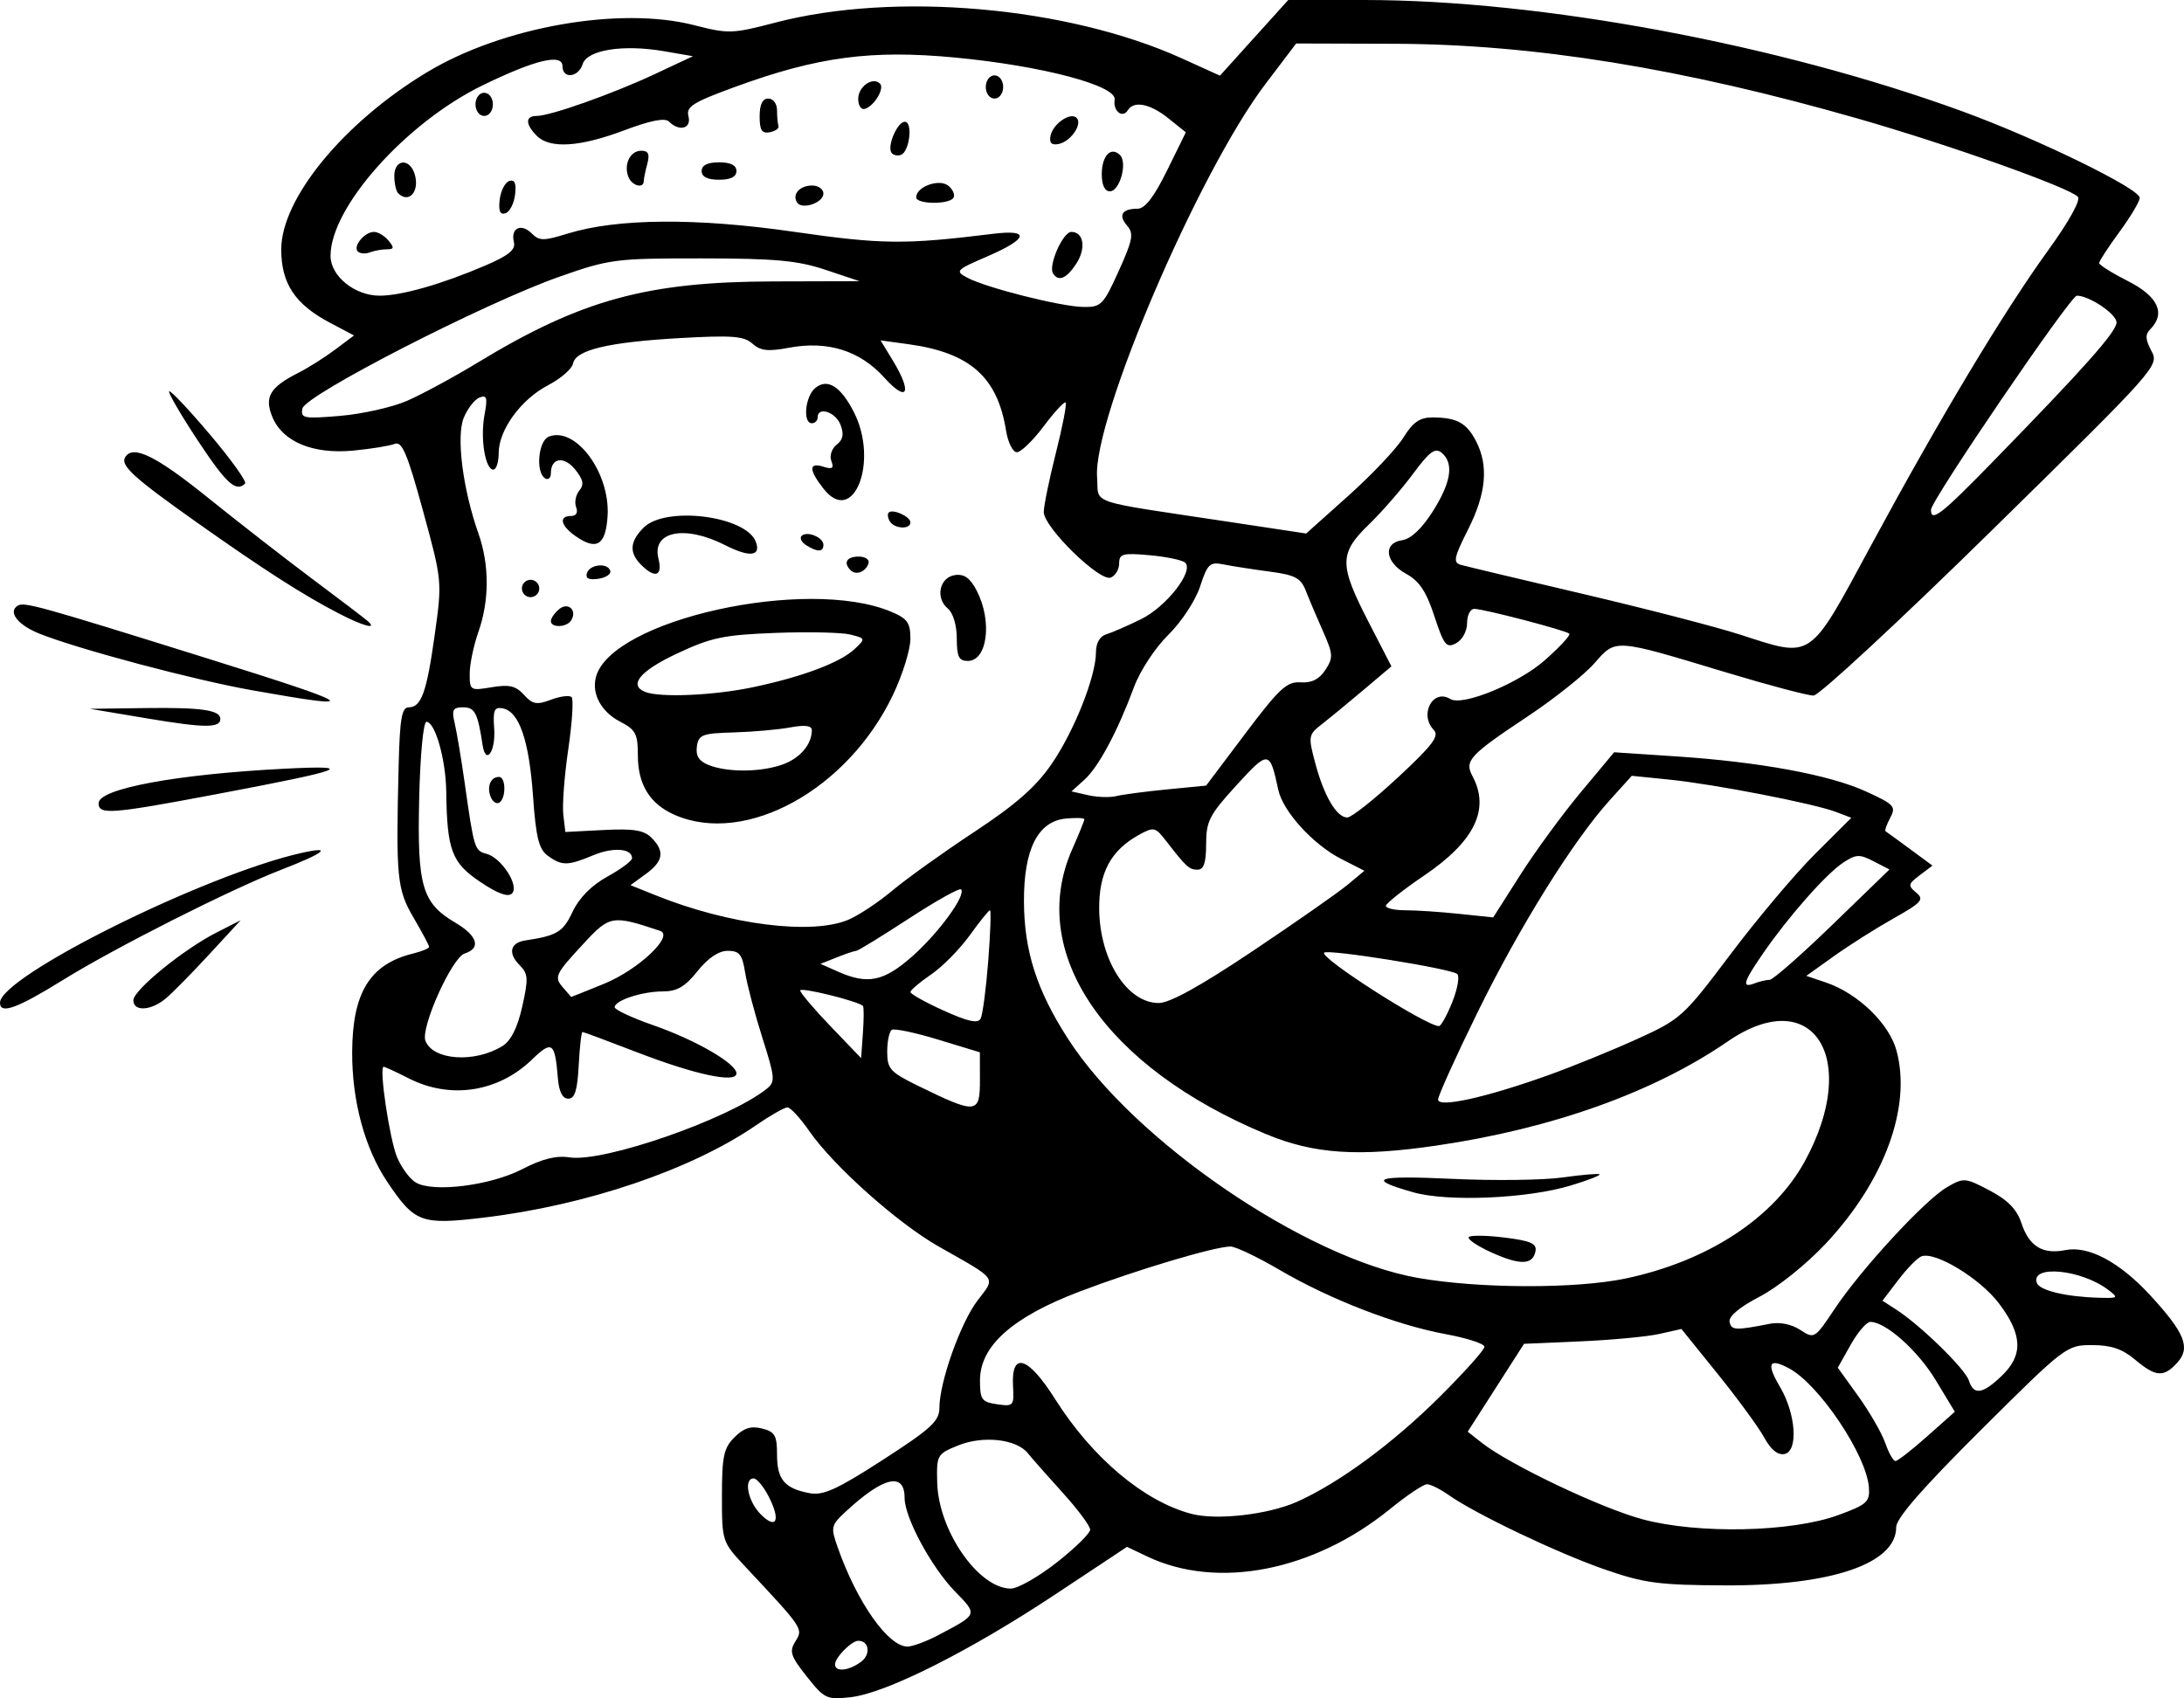 <?xml version="1.0" encoding="UTF-8" standalone="no"?>
<!-- Created with Inkscape (http://www.inkscape.org/) -->

<svg
   xmlns:dc="http://purl.org/dc/elements/1.1/"
   xmlns:cc="http://creativecommons.org/ns#"
   xmlns:rdf="http://www.w3.org/1999/02/22-rdf-syntax-ns#"
   xmlns:svg="http://www.w3.org/2000/svg"
   xmlns="http://www.w3.org/2000/svg"
   xmlns:sodipodi="http://sodipodi.sourceforge.net/DTD/sodipodi-0.dtd"
   xmlns:inkscape="http://www.inkscape.org/namespaces/inkscape"
   id="svg2"
   version="1.1"
   inkscape:version="0.47 r22583"
   width="640"
   height="497.734"
   sodipodi:docname="2010-06-28-newsboy.svg"
   inkscape:export-filename="C:\Users\Mic\Desktop\2010-06-28-newsboy.png"
   inkscape:export-xdpi="90"
   inkscape:export-ydpi="90">
  <defs
     id="defs6">
    <inkscape:perspective
       sodipodi:type="inkscape:persp3d"
       inkscape:vp_x="0 : 0.5 : 1"
       inkscape:vp_y="0 : 1000 : 0"
       inkscape:vp_z="1 : 0.5 : 1"
       inkscape:persp3d-origin="0.5 : 0.33333333 : 1"
       id="perspective10" />
  </defs>
  <sodipodi:namedview
     pagecolor="#ffffff"
     bordercolor="#666666"
     borderopacity="1"
     objecttolerance="10"
     gridtolerance="10"
     guidetolerance="10"
     inkscape:pageopacity="0"
     inkscape:pageshadow="2"
     inkscape:window-width="1280"
     inkscape:window-height="778"
     id="namedview4"
     showgrid="false"
     inkscape:zoom="1.0668357"
     inkscape:cx="320"
     inkscape:cy="248.86681"
     inkscape:window-x="-8"
     inkscape:window-y="-8"
     inkscape:window-maximized="1"
     inkscape:current-layer="svg2" />
  <path
     style="fill:#000000"
     d="m 236.418,491.366 c -4.763,-6.013 -5.187,-7.333 -3.317,-10.326 2.31,-3.699 2.341,-3.652 -14.719,-21.885 -6.779,-7.245 -6.824,-7.383 -6.824,-20.764 0,-11.535 0.527,-13.999 3.669,-17.144 2.705,-2.709 4.825,-3.383 8.072,-2.568 3.786,0.95 4.403,2.024 4.403,7.662 0,7.295 2.196,9.902 9.508,11.285 4.02,0.761 8.009,-1.05 21.503,-9.761 14.125,-9.118 16.567,-11.361 16.568,-15.216 10e-4,-7.518 6.177,-24.931 11.159,-31.462 5.356,-7.022 6.155,-5.908 -11.361,-15.844 -12.003,-6.809 -30.846,-23.619 -37.924,-33.832 -2.649,-3.823 -5.53,-6.95 -6.403,-6.95 -0.873,0 -5.032,2.37 -9.243,5.268 -18.887,12.995 -49.692,23.445 -79.654,27.023 -18.504,2.209 -20.305,1.543 -28.396,-10.504 -6.578,-9.795 -10.334,-23.727 -10.258,-38.059 0.091,-17.437 5.226,-25.718 17.874,-28.827 2.57,-0.632 4.673,-1.503 4.673,-1.937 0,-0.433 -2.048,-4.282 -4.55,-8.552 -4.884,-8.334 -5.21,-11.704 -4.365,-45.093 0.335,-13.226 0.921,-16.568 2.909,-16.568 3.734,0 5.297,-4.372 7.682,-21.486 2.153,-15.447 2.132,-15.661 -3.48,-36.166 -4.588,-16.763 -6.141,-20.428 -8.292,-19.563 -1.456,0.585 -6.919,1.47 -12.141,1.967 -11.785,1.121 -20.683,-2.573 -23.691,-9.835 -2.425,-5.856 -0.738,-8.739 7.573,-12.936 2.872,-1.451 7.726,-4.512 10.787,-6.804 L 103.74,98.32 96.61,94.549 C 86.463,89.183 82.414,83.073 82.414,73.126 c 0,-14.97 18.359,-37.288 42.761,-51.982 22.102,-13.309 56.487,-19.358 78.245,-13.766 10.023,2.576 11.218,2.538 23.79,-0.755 34.968,-9.159 85.632,-4.699 119.126,10.488 L 357.496,22.172 367.501,11.086 377.507,0 399.887,0.002 c 51.782,0.005 121.34,12.974 175.314,32.688 21.932,8.011 51.828,22.603 51.828,25.298 0,1.035 -2.676,5.527 -5.947,9.983 -3.271,4.456 -5.947,8.56 -5.947,9.12 0,0.56 3.823,2.956 8.496,5.324 8.766,4.442 11.087,9.474 6.492,14.07 -1.54,1.54 -1.463,3.017 0.333,6.373 2.313,4.321 1.815,4.881 -46.849,52.659 -27.053,26.56 -50.521,48.315 -52.153,48.344 -1.631,0.029 -13.101,-3.006 -25.489,-6.745 -33.22,-10.027 -32.378,-9.968 -38.763,-2.696 -2.965,3.377 -11.725,10.354 -19.465,15.505 -17.176,11.429 -18.661,13.034 -16.24,17.559 5.194,9.705 0.625,19.099 -14.169,29.131 -6.161,4.178 -11.202,8.176 -11.202,8.885 0,0.708 2.564,1.288 5.698,1.288 3.134,0 10.208,0.471 15.721,1.048 l 10.023,1.048 7.972,-12.518 c 4.385,-6.885 12.358,-17.774 17.719,-24.199 l 9.747,-11.682 17.963,1.189 c 24.696,1.634 45.147,5.406 55.86,10.303 8.268,3.779 8.851,4.414 7.084,7.715 -1.059,1.979 -1.672,3.754 -1.363,3.946 0.309,0.191 3.528,2.534 7.153,5.205 l 6.59,4.857 -3.749,2.828 c -3.4,2.565 -3.495,3.039 -1.014,5.097 2.415,2.004 1.641,2.885 -6.633,7.54 -5.152,2.899 -13.014,7.877 -17.471,11.062 l -8.104,5.792 5.714,1.928 c 9.382,3.165 18.584,12.048 20.727,20.007 4.43,16.451 -3.512,38.118 -20.712,56.504 -5.615,6.002 -14.077,12.8 -19.354,15.547 -5.96,3.103 -9.187,5.81 -8.856,7.43 0.509,2.49 1.695,2.543 11.864,0.536 2.838,-0.56 6.313,0.15 8.84,1.805 4.11,2.693 4.239,2.614 10.1,-6.179 7.787,-11.683 26.463,-31.918 32.896,-35.641 4.923,-2.85 5.327,-2.818 12.521,0.971 5.311,2.798 7.963,5.517 9.285,9.521 2.258,6.838 6.209,9.277 12.87,7.945 6.798,-1.36 15.893,3.482 24.901,13.254 10.093,10.95 11.875,15.352 7.964,19.675 -4.029,4.452 -6.334,4.296 -12.441,-0.843 -3.727,-3.136 -7.025,-4.248 -12.595,-4.248 -7.445,0 -7.88,0.332 -32.466,24.791 -17.273,17.184 -24.92,25.957 -24.92,28.591 0,10.703 -19.036,17.175 -50.128,17.043 -19.447,-0.082 -23.672,-0.642 -35.301,-4.675 -13.755,-4.77 -37.884,-16.277 -45.676,-21.782 -2.481,-1.753 -5.359,-3.187 -6.396,-3.187 -1.037,0 -5.889,3.255 -10.783,7.234 -22.438,18.242 -50.616,23.752 -71.221,13.927 l -5.897,-2.812 -21.116,14.002 c -24.995,16.574 -49.534,28.901 -59.847,30.063 -7.031,0.792 -7.698,0.478 -12.876,-6.059 z m 15.857,-4.269 c 2.955,-2.161 2.457,-6.205 -0.763,-6.205 -1.965,0 -6.818,4.925 -6.818,6.918 0,2.302 3.969,1.929 7.582,-0.713 z m 22.648,-7.839 c 11.743,-6.208 11.633,-5.919 4.899,-12.853 -6.937,-7.143 -14.737,-21.634 -14.737,-27.379 0,-7.693 -6.218,-6.241 -17.277,4.035 -4.317,4.012 -4.426,4.514 -2.291,10.566 5.662,16.048 14.763,28.963 20.408,28.963 1.482,0 5.531,-1.5 8.998,-3.333 z m 34.767,-21.332 c 5.374,-4.219 9.771,-8.541 9.771,-9.606 0,-1.064 -3.632,-5.944 -8.072,-10.844 -4.439,-4.9 -9.025,-10.1 -10.19,-11.556 -3.316,-4.144 -13.09,-5.244 -20.385,-2.294 -6.207,2.51 -6.379,2.814 -6.178,10.873 0.353,14.139 12.129,31.101 21.589,31.099 2.031,-5.8e-4 8.09,-3.453 13.464,-7.672 z m 228.976,-13.864 c 8.436,-3.084 9.312,-3.873 9.002,-8.106 -0.694,-9.476 -14.569,-30.179 -23.389,-34.899 -5.942,-3.18 -6.758,-1.502 -2.653,5.456 4.661,7.9 5.391,18.795 1.315,19.638 -1.957,0.405 -3.999,-1.249 -5.947,-4.814 -1.632,-2.987 -7.76,-11.37 -13.618,-18.63 l -10.652,-13.2 -6.455,1.45 c -3.55,0.798 -13.928,1.776 -23.062,2.175 l -16.607,0.724 -8.252,12.88 -8.252,12.88 4.187,3.294 c 8.099,6.371 34.823,19.083 47.02,22.368 16.284,4.385 43.629,3.806 57.363,-1.215 z m -313.455,-5.536 c -1.483,-2.867 -3.441,-5.213 -4.351,-5.213 -3.03,0 -1.708,6.745 2.062,10.514 4.665,4.665 5.929,1.737 2.29,-5.301 z M 379.94,440.216 c 12.232,-5.411 28.126,-17.087 41.902,-30.783 7.243,-7.201 13.169,-13.818 13.169,-14.704 0,-0.886 -5.112,-2.553 -11.36,-3.705 -14.53,-2.677 -33.891,-10.169 -48.728,-18.857 -6.412,-3.754 -12.863,-6.826 -14.335,-6.826 -4.597,0 -27.679,6.894 -44.342,13.244 -19.622,7.477 -29.071,15.925 -29.071,25.988 0,5.635 0.502,6.336 5.011,6.997 4.79,0.703 4.996,0.47 4.673,-5.264 -0.584,-10.347 4.381,-8.841 12.326,3.738 10.898,17.255 26.067,30.018 40.013,33.665 7.342,1.92 22.36,0.213 30.741,-3.494 z m 184.783,-19.224 8.121,-7.222 -5.619,-9.289 c -5.26,-8.696 -14.643,-17.05 -19.151,-17.05 -1.092,0 -3.682,3.019 -5.756,6.71 l -3.771,6.71 6.029,8.391 c 3.316,4.615 6.858,10.772 7.873,13.681 1.014,2.909 2.364,5.29 2.999,5.29 0.635,0 4.809,-3.25 9.276,-7.222 z m 21.855,-17.735 c 6.342,-6.076 6.121,-12.065 -0.783,-21.216 -5.55,-7.356 -18.731,-15.358 -22.753,-13.814 -1.159,0.445 -4.198,3.55 -6.754,6.902 l -4.648,6.093 4.134,2.675 c 7.06,4.569 20.11,17.325 21.183,20.706 1.398,4.406 3.997,4.042 9.621,-1.346 z m 31.137,-25.274 c -7.838,-5.924 -22.617,-7.356 -20.855,-2.02 0.745,2.256 8.473,4.115 18.273,4.394 5.637,0.161 5.771,0.037 2.582,-2.374 z m -141.22,-3.294 c 24.068,-5.099 43.374,-17.771 52.434,-34.417 16.425,-30.177 2.257,-52.157 -22.598,-35.06 -21.689,14.919 -51.405,25.553 -85.313,30.528 -22.952,3.368 -35.931,2.507 -49.933,-3.309 -47.341,-19.667 -70.252,-53.294 -56.891,-83.5 1.963,-4.437 3.568,-8.401 3.568,-8.808 0,-0.408 -2.448,-0.502 -5.44,-0.209 -8.187,0.801 -12.321,8.988 -12.261,24.276 0.058,14.568 3.739,26.048 12.921,40.296 19.282,29.921 69.476,64.228 102.487,70.049 17.991,3.172 46.44,3.244 61.025,0.154 z m -39.612,-7.693 c -4.111,-1.877 -7.014,-3.875 -6.45,-4.439 0.564,-0.564 5.31,-0.49 10.547,0.165 7.601,0.95 9.413,1.759 8.979,4.009 -0.784,4.071 -4.573,4.148 -13.077,0.264 z m -22.715,-17.541 c -14.134,-4.002 -11.21,-5.005 11.498,-3.942 12.15,0.569 26.678,0.382 32.286,-0.416 5.608,-0.797 10.462,-1.208 10.788,-0.914 0.326,0.295 -3.498,1.775 -8.496,3.289 -12.646,3.83 -36.002,4.835 -46.075,1.983 z m -261.085,-6.808 c 5.808,-3.013 9.928,-4.035 13.832,-3.431 9.947,1.54 46.502,-11.16 57.687,-20.042 2.647,-2.102 2.563,-3.161 -1.196,-15.006 -2.224,-7.009 -4.496,-15.612 -5.049,-19.117 -0.84,-5.325 -1.679,-6.372 -5.104,-6.372 -2.647,0 -5.779,2.106 -8.844,5.947 -3.637,4.559 -6.009,5.947 -10.157,5.947 -6.099,5e-5 -14.13,2.635 -14.13,4.637 0,0.727 5.064,3.089 11.252,5.249 12.562,4.384 24.432,11.255 24.432,14.142 0,2.97 -12.087,0.393 -29.256,-6.238 -8.396,-3.243 -15.533,-5.896 -15.86,-5.896 -0.327,0 -0.824,4.397 -1.104,9.771 -0.382,7.326 -1.147,9.771 -3.058,9.771 -1.687,0 -2.715,-2.012 -3.039,-5.947 -0.88,-10.677 -1.665,-11.241 -7.636,-5.483 -9.892,9.541 -23.913,11.673 -36.055,5.483 -3.666,-1.869 -6.985,-3.399 -7.376,-3.399 -1.42,0 1.738,21.241 3.942,26.517 1.246,2.982 3.675,6.292 5.398,7.355 4.989,3.078 21.952,0.971 31.32,-3.889 z m 134.075,-26.159 -0.017,-8.072 -12.214,-3.716 c -6.718,-2.044 -12.827,-3.337 -13.577,-2.873 -0.75,0.463 -1.363,3.349 -1.363,6.412 0,5.031 0.863,5.992 8.921,9.939 17.308,8.478 18.271,8.389 18.25,-1.69 z m 166.545,-1.356 c 7.009,-2.511 18.7,-7.272 25.979,-10.579 12.87,-5.849 13.625,-6.533 27.422,-24.865 7.804,-10.368 18.964,-23.61 24.802,-29.427 l 10.614,-10.576 -4.532,-1.723 c -6.506,-2.474 -35.627,-8.129 -48.682,-9.454 l -11.127,-1.129 -6.417,7.103 c -10.734,11.881 -26.381,36.972 -38.677,62.018 -6.418,13.073 -11.668,24.666 -11.668,25.763 0,2.512 13.996,-0.58 32.286,-7.132 z m -306.425,-8.574 c 2.461,-1.53 4.382,-5.383 5.766,-11.566 1.832,-8.188 1.74,-9.607 -0.793,-12.14 -3.466,-3.466 -2.752,-6.546 1.673,-7.213 9.323,-1.405 11.07,-2.466 13.88,-8.431 1.917,-4.068 5.535,-7.721 10.193,-10.29 3.972,-2.191 7.222,-4.608 7.222,-5.373 0,-2.894 -5.513,-3.325 -11.348,-0.887 -7.499,3.133 -9.244,3.153 -13.351,0.15 -2.619,-1.915 -3.467,-5.349 -4.328,-17.525 -1.153,-16.311 -4.057,-24.74 -8.841,-25.661 -2.514,-0.484 -2.93,0.486 -2.536,5.927 0.484,6.695 -2.476,10.885 -3.396,4.806 -1.426,-9.421 -2.265,-11.045 -5.71,-11.045 -3.023,0 -3.397,0.71 -2.461,4.673 0.607,2.57 1.918,10.408 2.913,17.417 2.758,19.426 2.911,19.925 6.384,20.833 4.427,1.158 9.721,9.4 7.479,11.642 -1.153,1.153 -4.221,0.023 -9.371,-3.452 -8.297,-5.6 -9.656,-9.236 -9.888,-26.474 -0.126,-9.363 -3.259,-20.391 -5.792,-20.391 -0.921,0 -1.844,9.749 -2.138,22.573 -0.588,25.681 0.838,30.543 10.661,36.339 6.452,3.807 7.537,7.442 2.682,8.983 -3.739,1.187 -12.984,21.747 -11.508,25.594 2.207,5.751 14.467,6.57 22.607,1.511 z m -3.518,-73.072 c -1.152,-3.003 0.038,-5.784 2.477,-5.784 2.036,0 2.101,6.286 0.078,7.537 -0.837,0.517 -1.986,-0.271 -2.554,-1.752 z m 109.111,61.334 c -1.522,-1.428 -18.373,-5.579 -18.373,-4.525 0,0.68 4.015,5.418 8.921,10.529 l 8.921,9.293 0.531,-7.399 c 0.292,-4.069 0.292,-7.623 0,-7.897 z m 36.723,-13.167 c 0.636,-8.178 0.864,-14.869 0.506,-14.869 -0.358,0 -3.028,3.311 -5.934,7.358 -2.906,4.047 -8.001,9.208 -11.322,11.47 -3.321,2.262 -6.043,4.576 -6.049,5.142 -0.007,0.567 4.375,3.015 9.737,5.441 7.091,3.208 10.043,3.854 10.827,2.368 0.593,-1.123 1.598,-8.733 2.235,-16.911 z m 135.974,12.067 c 1.551,-3.877 2.208,-7.593 1.459,-8.257 -1.762,-1.562 -37.894,-7.353 -38.996,-6.25 -1.455,1.455 29.728,21.415 33.627,21.526 0.599,0.017 2.359,-3.142 3.911,-7.019 z m -58.394,-15.027 c 12.544,-8.404 25.022,-17.125 27.729,-19.38 l 4.923,-4.1 -6.783,-3.46 c -8.224,-4.196 -17.097,-13.937 -18.453,-20.26 -2.499,-11.654 -2.807,-11.687 -12.295,-1.306 -7.871,8.612 -8.85,10.513 -8.85,17.193 0,5.452 -0.68,7.51 -2.482,7.51 -2.496,0 -3.265,-0.701 -9.311,-8.496 -3.112,-4.013 -3.551,-4.107 -7.906,-1.699 -8.254,4.563 -11.749,11.108 -11.638,21.796 0.155,14.855 8.173,27.483 17.451,27.483 3.229,0 12.293,-5.016 27.613,-15.28 z m -190.192,9.652 c 10.079,-4.106 20.681,-14.103 16.457,-15.517 -13.977,-4.678 -14.752,-4.553 -22.311,3.605 -8.571,9.25 -8.872,9.912 -5.997,13.168 1.235,1.399 2.246,2.569 2.246,2.6 0,0.031 4.322,-1.704 9.605,-3.856 z m 341.598,-1.169 c 0.949,0 9.236,-7.277 18.416,-16.17 l 16.69,-16.17 -4.662,-2.411 c -4.12,-2.131 -5.163,-2.078 -8.964,0.452 -5.014,3.337 -16.07,15.879 -23.431,26.578 -5.822,8.463 -6.32,10.234 -2.461,8.753 1.478,-0.567 3.465,-1.031 4.414,-1.031 z m -251.293,-6.846 c 7.757,-6.828 15.94,-18.06 14.33,-19.67 -0.467,-0.467 -7.362,3.397 -15.323,8.586 -7.961,5.189 -14.88,9.435 -15.377,9.435 -0.497,0 -3.056,0.858 -5.687,1.908 l -4.784,1.908 5.098,2.264 c 8.727,3.875 13.387,2.926 21.743,-4.429 z m -18.715,-10.75 c 3.007,-1.266 8.858,-5.146 13.001,-8.622 4.143,-3.475 14.914,-11.186 23.936,-17.135 12.117,-7.989 18.026,-13.174 22.613,-19.841 6.657,-9.675 13.039,-25.742 13.039,-32.826 0,-2.667 1.148,-4.686 2.974,-5.229 1.636,-0.487 6.228,-2.483 10.207,-4.437 7.444,-3.655 15.617,-14.124 12.949,-16.587 -0.819,-0.757 -5.504,-1.735 -10.411,-2.175 -7.889,-0.707 -8.921,-0.429 -8.921,2.403 0,1.761 -1.118,3.631 -2.485,4.156 -3.245,1.245 -19.606,-14.777 -19.606,-19.201 0,-1.816 1.599,-9.623 3.552,-17.349 1.954,-7.726 3.237,-14.363 2.851,-14.749 -0.386,-0.386 -3.273,2.731 -6.417,6.927 -3.143,4.195 -6.686,7.628 -7.872,7.628 -1.186,0 -2.616,-2.868 -3.177,-6.372 -2.516,-15.701 -10.58,-22.821 -28.653,-25.298 l -8.116,-1.112 3.518,5.771 c 5.88,9.645 4.42,12.713 -2.437,5.123 -7.164,-7.929 -16.616,-10.871 -28.018,-8.721 -6.037,1.139 -8.271,0.882 -10.611,-1.222 -2.47,-2.219 -6.015,-2.49 -21.241,-1.623 -21.047,1.199 -30.56,3.469 -31.332,7.475 -0.298,1.547 -3.573,4.393 -7.279,6.324 -7.966,4.152 -14.501,13.123 -14.501,19.906 0,2.666 -0.704,4.846 -1.564,4.846 -2.392,0 -3.878,-9.179 -2.595,-16.021 0.948,-5.052 0.698,-5.939 -1.44,-5.118 -1.422,0.546 -3.504,3.207 -4.625,5.914 -2.266,5.47 -0.311,20.914 4.301,33.987 3.222,9.131 3.213,19.641 -0.025,28.817 -1.402,3.973 -2.549,9.489 -2.549,12.258 0,4.886 0.189,5.002 6.451,3.944 5.136,-0.868 7.061,-0.416 9.443,2.215 2.538,2.804 3.74,3.023 7.928,1.442 2.715,-1.025 5.433,-1.366 6.041,-0.759 0.607,0.607 0.172,7.455 -0.967,15.217 -1.139,7.762 -1.798,16.406 -1.464,19.21 l 0.607,5.098 11.195,-0.578 c 8.723,-0.451 11.819,0.045 14.019,2.245 3.975,3.975 3.522,6.887 -1.656,10.659 l -4.48,3.263 7.453,2.997 c 21.403,8.606 45.61,11.677 56.362,7.149 z m -50.814,-30.726 c -7.291,-3.173 -10.838,-8.879 -10.838,-17.434 0,-6.336 -0.638,-7.555 -5.185,-9.906 -5.541,-2.865 -8.4,-8.118 -7.108,-13.058 4.392,-16.794 61.715,-29.527 86.434,-19.199 4.862,2.031 5.725,3.238 5.724,8.001 -7.3e-4,3.085 -2.26,10.385 -5.021,16.221 -13.188,27.876 -43.165,44.445 -64.004,35.376 z m 31.425,-14.73 c 5.183,-1.807 8.714,-5.896 8.714,-10.091 0,-1.383 -1.959,-1.637 -6.372,-0.826 -3.505,0.644 -10.96,1.301 -16.568,1.46 -9.185,0.26 -10.25,0.669 -10.74,4.123 -0.386,2.716 0.605,4.295 3.399,5.415 5.467,2.192 15.15,2.155 21.567,-0.082 z m -8.585,-22.697 c 14.557,-3.062 25.611,-7.222 29.895,-11.25 3.184,-2.993 3.157,-3.078 -1.304,-4.198 -2.505,-0.629 -12.378,-0.845 -21.942,-0.482 -15.199,0.578 -18.832,1.339 -28.858,6.05 -10.829,5.087 -14.286,9.245 -9.346,11.239 4.301,1.735 20.073,1.056 31.554,-1.359 z m 59.781,-14.3 c 0,-3.875 -1.084,-7.488 -2.631,-8.772 -3.734,-3.099 -2.431,-9.162 2.108,-9.808 2.707,-0.385 4.448,0.868 6.372,4.589 4.616,8.926 3.125,20.581 -2.633,20.581 -2.603,0 -3.217,-1.257 -3.217,-6.589 z m -118.948,-5.098 c 0,-0.82 1.079,-2.387 2.398,-3.481 2.663,-2.21 5.386,0.301 3.55,3.273 -1.294,2.094 -5.947,2.257 -5.947,0.208 z m -8.496,-9.554 c 0,-1.402 1.147,-2.549 2.549,-2.549 1.402,0 2.549,1.147 2.549,2.549 0,1.402 -1.147,2.549 -2.549,2.549 -1.402,0 -2.549,-1.147 -2.549,-2.549 z m 19.069,-4.53 c 0.878,-2.633 6.218,-3.076 6.845,-0.568 0.234,0.935 -1.381,1.955 -3.588,2.267 -2.751,0.389 -3.775,-0.145 -3.257,-1.699 z m 15.887,-2.388 c -3.58,-3.58 -3.363,-6.832 0.728,-10.924 6.42,-6.42 29.942,-3.462 32.855,4.131 1.642,4.28 -1.795,4.676 -8.94,1.031 -11.851,-6.046 -21.594,-4.095 -19.582,3.92 1.285,5.12 -0.965,5.939 -5.062,1.842 z m 61.371,1.573 c -2.216,-2.216 -1.158,-4 2.372,-4 1.978,0 3.243,0.891 2.868,2.018 -0.828,2.483 -3.665,3.557 -5.239,1.982 z m -13.014,-7.333 c -1.375,-0.869 -1.981,-2.099 -1.348,-2.733 1.555,-1.555 6.396,0.423 6.396,2.613 0,2.158 -1.759,2.2 -5.049,0.12 z m -67.595,-2.673 c -4.365,-3.064 -5.002,-5.89 -1.328,-5.89 1.529,0 2.114,-0.995 1.509,-2.571 -0.543,-1.414 -0.125,-3.609 0.929,-4.878 1.458,-1.756 1.163,-3.236 -1.234,-6.196 -3.261,-4.027 -7.098,-3.432 -7.098,1.101 0,1.402 -0.765,2.076 -1.699,1.499 -2.843,-1.757 -1.996,-11.038 1.116,-12.232 7.882,-3.025 17.983,10.637 17.2,23.262 -0.532,8.573 -3.203,10.252 -9.395,5.905 z m 92.115,-4.304 c -0.616,-0.997 -0.771,-2.162 -0.343,-2.589 1.185,-1.185 6.361,1.161 6.361,2.884 0,2.127 -4.662,1.899 -6.017,-0.295 z m -19.409,-9.539 c -4.381,-5.569 -4.407,-7.869 -0.073,-6.494 2.634,0.836 3.154,0.465 2.336,-1.666 -0.59,-1.537 0.093,-3.639 1.554,-4.784 1.889,-1.481 2.197,-3.094 1.118,-5.866 -1.468,-3.77 -6.696,-5.428 -6.696,-2.124 0,0.935 -0.765,1.699 -1.699,1.699 -2.717,0 -1.961,-7.863 0.992,-10.314 3.564,-2.958 7.455,-0.538 11.325,7.043 7.396,14.489 -0.126,33.605 -8.856,22.506 z m 168.282,84.58 c 10.202,-9.482 12.219,-12.157 10.503,-13.934 -4.349,-4.503 -0.23,-12.197 4.849,-9.058 3.547,2.192 19.915,-4.513 27.659,-11.33 4.398,-3.872 7.651,-7.386 7.227,-7.81 -0.966,-0.966 -24.961,-7.239 -27.84,-7.278 -1.168,-0.015 -2.124,1.856 -2.124,4.159 0,2.368 -1.396,4.935 -3.211,5.907 -2.852,1.527 -3.564,0.642 -6.372,-7.915 -2.378,-7.247 -4.424,-10.323 -8.259,-12.417 -6.214,-3.394 -6.875,-9.053 -1.152,-9.864 2.512,-0.356 5.753,-3.409 8.921,-8.404 5.431,-8.563 6.282,-14.176 2.611,-17.222 -1.896,-1.574 -3.552,-0.354 -8.366,6.164 -3.301,4.469 -9.119,11.149 -12.929,14.843 -8.753,8.487 -8.773,11.776 -0.169,28.485 l 6.751,13.111 -8.029,6.787 c -4.416,3.733 -9.929,8.27 -12.251,10.082 -4.085,3.189 -4.151,3.562 -2.027,11.538 2.56,9.616 6.263,15.89 9.379,15.89 1.211,0 7.885,-5.281 14.829,-11.735 z m -67.667,3.508 11.466,-1.119 11.517,-15.293 c 9.935,-13.193 12.156,-15.249 16.174,-14.97 3.23,0.224 5.452,-0.889 7.25,-3.633 2.357,-3.598 2.293,-4.628 -0.706,-11.369 -1.814,-4.077 -4.075,-9.408 -5.023,-11.847 -1.451,-3.732 -3.133,-4.622 -10.604,-5.613 -4.884,-0.648 -10.922,-1.586 -13.418,-2.086 -4.116,-0.823 -4.764,-0.221 -6.957,6.462 -1.353,4.125 -5.454,10.363 -9.314,14.167 -3.87,3.815 -8.277,10.524 -10.045,15.293 -4.842,13.062 -10.398,23.442 -14.553,27.188 l -3.77,3.399 4.861,1.109 c 2.673,0.61 6.39,0.732 8.259,0.27 1.869,-0.462 8.558,-1.343 14.864,-1.959 z M 548.327,159.802 C 568.581,122.324 587.075,91.504 600.2,73.354 606.315,64.898 609.818,58.577 608.899,57.658 606.099,54.858 571.017,42.386 544.67,34.824 493.026,20.002 449.452,12.954 408.695,12.831 l -28.866,-0.087 -9.021,11.895 c -19.617,25.865 -50.555,98.116 -49.318,115.174 0.596,8.213 -3.782,6.723 38.543,13.118 l 22.729,3.434 12.432,-11.126 c 6.837,-6.119 14.068,-13.774 16.067,-17.009 2.765,-4.474 4.79,-5.883 8.456,-5.883 7.135,0 10.042,1.57 12.808,6.919 3.745,7.241 3.016,15.342 -2.335,25.951 -4.123,8.174 -4.431,9.67 -2.124,10.329 1.484,0.424 17.608,4.266 35.833,8.537 18.225,4.271 38.871,9.613 45.88,11.871 21.634,6.968 20.078,8.024 38.548,-26.152 z m 35.468,-24.285 c 27.113,-27.81 36.436,-38.305 36.436,-41.016 0,-2.462 -7.98,-7.837 -11.635,-7.837 -1.861,0 -42.742,60.019 -42.742,62.751 0,3.749 3.011,1.416 17.94,-13.897 z M 119.133,117.541 c 4.307,-1.85 13.74,-6.951 20.962,-11.335 30.226,-18.348 49.477,-23.627 86.527,-23.725 l 25.26,-0.067 -9.967,-3.331 c -8.173,-2.731 -14.706,-3.334 -36.305,-3.351 -25.232,-0.02 -26.981,0.205 -41.632,5.351 -21.906,7.694 -74.608,34.729 -75.365,38.661 -0.551,2.863 0.375,3.043 11.043,2.143 6.405,-0.54 15.169,-2.496 19.476,-4.346 z M 327.821,79.441 c 4.131,-9.131 4.477,-10.997 2.467,-13.307 -2.667,-3.065 -1.496,-4.96 3.067,-4.96 2.168,0 4.825,-3.444 8.638,-11.197 l 5.507,-11.197 -5.098,-4.088 c -5.376,-4.312 -10.13,-5.261 -11.912,-2.378 -1.546,2.502 -4.404,0.21 -3.851,-3.09 0.692,-4.13 -21.223,-9.929 -46.679,-12.352 -24.57,-2.338 -40.351,-0.246 -64.394,8.538 -12.542,4.582 -14.559,5.847 -13.821,8.669 0.94,3.596 -2.665,4.59 -5.687,1.567 -1.183,-1.183 -5.368,-0.37 -13.123,2.549 -13.045,4.91 -21.785,5.461 -25.631,1.615 -3.388,-3.388 -3.416,-5.826 -0.068,-5.826 4.017,0 22.259,-6.46 34.657,-12.272 l 11.17,-5.237 -8.496,-1.466 c -11.956,-2.062 -22.497,-0.393 -23.819,3.772 -1.255,3.954 -5.918,4.445 -5.918,0.623 0,-3.809 -7.994,-1.895 -23.39,5.6 -22.477,10.942 -44.58,35.719 -44.58,49.971 0,5.943 7.078,11.685 14.403,11.685 6.394,0 18.261,-3.389 30.982,-8.848 6.861,-2.945 8.899,-4.622 8.345,-6.868 -1.01,-4.091 2.128,-5.621 5.21,-2.539 2.233,2.233 3.49,2.243 10.457,0.083 14.542,-4.508 37.724,-4.698 66.465,-0.544 25.712,3.715 32.386,3.782 58.279,0.584 11.015,-1.361 10.314,1.439 -1.655,6.608 -9.264,4.001 -9.544,4.298 -5.887,6.256 5.505,2.946 27.359,8.464 33.959,8.574 5.252,0.088 5.9,-0.568 10.405,-10.527 z M 308.57,80.114 c -1.43,-2.314 2.916,-12.144 5.37,-12.144 3.657,0 4.39,4.828 1.421,9.359 -2.855,4.357 -5.22,5.327 -6.791,2.785 z M 104.855,73.702 c -1.516,-1.516 1.976,-5.732 4.747,-5.732 1.173,0 3.085,1.147 4.248,2.549 1.725,2.078 1.632,2.549 -0.503,2.549 -1.44,0 -3.676,0.406 -4.97,0.902 -1.294,0.496 -2.879,0.376 -3.523,-0.268 z m 41.575,-15.186 c 0.306,-2.6 1.57,-5.061 2.81,-5.468 1.589,-0.522 2.091,0.654 1.699,3.986 -0.306,2.6 -1.57,5.061 -2.81,5.468 -1.589,0.522 -2.091,-0.654 -1.699,-3.986 z m 87.119,0.799 c -1.481,-2.396 0.808,-4.938 4.447,-4.938 1.814,0 3.298,1.058 3.298,2.351 0,2.739 -6.342,4.858 -7.745,2.588 z m 34.933,-1.48 c 0,-3.132 6.801,-5.571 9.436,-3.384 1.332,1.105 2.003,2.688 1.49,3.516 -1.262,2.042 -10.926,1.925 -10.926,-0.133 z M 116.683,56.642 c -0.623,-0.623 -1.133,-2.917 -1.133,-5.098 0,-4.879 4.441,-5.314 5.943,-0.582 1.6,5.04 -1.633,8.856 -4.81,5.679 z m 206.177,-5.564 c 0,-5.417 2.705,-8.271 5.34,-5.636 2.269,2.269 -0.071,10.633 -2.975,10.633 -1.484,0 -2.365,-1.861 -2.365,-4.998 z m -138.725,0.749 c -1.418,-3.694 0.536,-7.647 3.779,-7.647 2.075,0 2.535,0.991 1.776,3.823 -0.564,2.103 -1.035,4.397 -1.048,5.098 -0.042,2.308 -3.508,1.328 -4.506,-1.274 z m 21.476,-1.699 c 0,-1.699 1.699,-2.549 5.098,-2.549 3.399,0 5.098,0.85 5.098,2.549 0,1.699 -1.699,2.549 -5.098,2.549 -3.399,0 -5.098,-0.85 -5.098,-2.549 z m 55.581,-5.433 c -1.221,-2.066 1.825,-9.011 3.951,-9.011 2.451,0 1.375,8.893 -1.177,9.729 -1.083,0.355 -2.331,0.032 -2.774,-0.719 z m 46.645,-4.851 c 0.697,-3.547 5.847,-7.106 7.659,-5.293 1.813,1.813 -1.745,6.962 -5.293,7.659 -2.034,0.4 -2.767,-0.332 -2.367,-2.367 z m -85.234,-5.734 c 0,-3.509 0.836,-5.222 2.549,-5.222 1.416,0 2.549,1.51 2.549,3.399 0,1.869 0.191,3.962 0.425,4.65 0.234,0.688 -0.913,1.509 -2.549,1.824 -2.311,0.445 -2.974,-0.591 -2.974,-4.65 z m -83.264,-3.523 c 0,-1.888 1.133,-3.399 2.549,-3.399 1.416,0 2.549,1.51 2.549,3.399 0,1.888 -1.133,3.399 -2.549,3.399 -1.416,0 -2.549,-1.51 -2.549,-3.399 z m 112.151,-1.611 c 0,-3.614 4.259,-6.591 6.385,-4.465 1.392,1.392 -1.62,6.47 -4.383,7.391 -1.117,0.372 -2.003,-0.923 -2.003,-2.926 z m 37.384,-3.487 c 0,-1.888 1.133,-3.399 2.549,-3.399 1.416,0 2.549,1.51 2.549,3.399 0,1.888 -1.133,3.399 -2.549,3.399 -1.416,0 -2.549,-1.51 -2.549,-3.399 z M 0,293.891 c 0,-7.708 60.025,-37.544 88.324,-43.902 9.397,-2.111 6.923,-0.05 -5.91,4.923 -15.017,5.82 -48.703,22.846 -64.123,32.409 C 4.994,295.569 0,297.363 0,293.891 z m 39.083,-0.729 c 0,-2.986 14.765,-14.987 24.522,-19.931 l 6.915,-3.504 -9.22,9.999 c -5.071,5.499 -10.806,11.32 -12.744,12.935 -4.336,3.612 -9.472,3.885 -9.472,0.502 z m -10.196,-57.749 c 0,-4.251 22.808,-8.491 54.376,-10.107 21.82,-1.117 18.042,0.308 -19.69,7.431 -31.116,5.873 -34.686,6.149 -34.686,2.677 z m 14.444,-24.822 -16.993,-2.851 16.429,-0.215 c 16.263,-0.213 21.805,0.596 21.805,3.183 0,2.697 -4.621,2.672 -21.241,-0.117 z m 30.587,-8.276 C 56.796,199.276 23.161,190.327 11.601,185.735 c -6.364,-2.528 -9.373,-6.389 -6.407,-8.222 1.887,-1.166 6.285,0.056 54.984,15.28 45.042,14.08 46.98,15.424 13.74,9.523 z M 99.407,179.865 C 89.043,174.521 77.382,167.047 57.775,153.182 39.151,140.012 35.194,136.411 36.689,133.991 c 2.283,-3.694 8.969,-0.425 24.163,11.813 9.056,7.294 22.964,18.117 30.908,24.051 7.944,5.934 15.17,11.435 16.058,12.227 2.856,2.545 -1.303,1.449 -8.411,-2.217 z M 57.924,129.053 c -4.966,-7.527 -8.725,-13.989 -8.354,-14.36 0.371,-0.371 5.756,5.331 11.967,12.672 6.211,7.341 10.837,13.803 10.279,14.36 -2.637,2.637 -5.541,-0.012 -13.893,-12.672 z"
     id="path2820" />
</svg>
